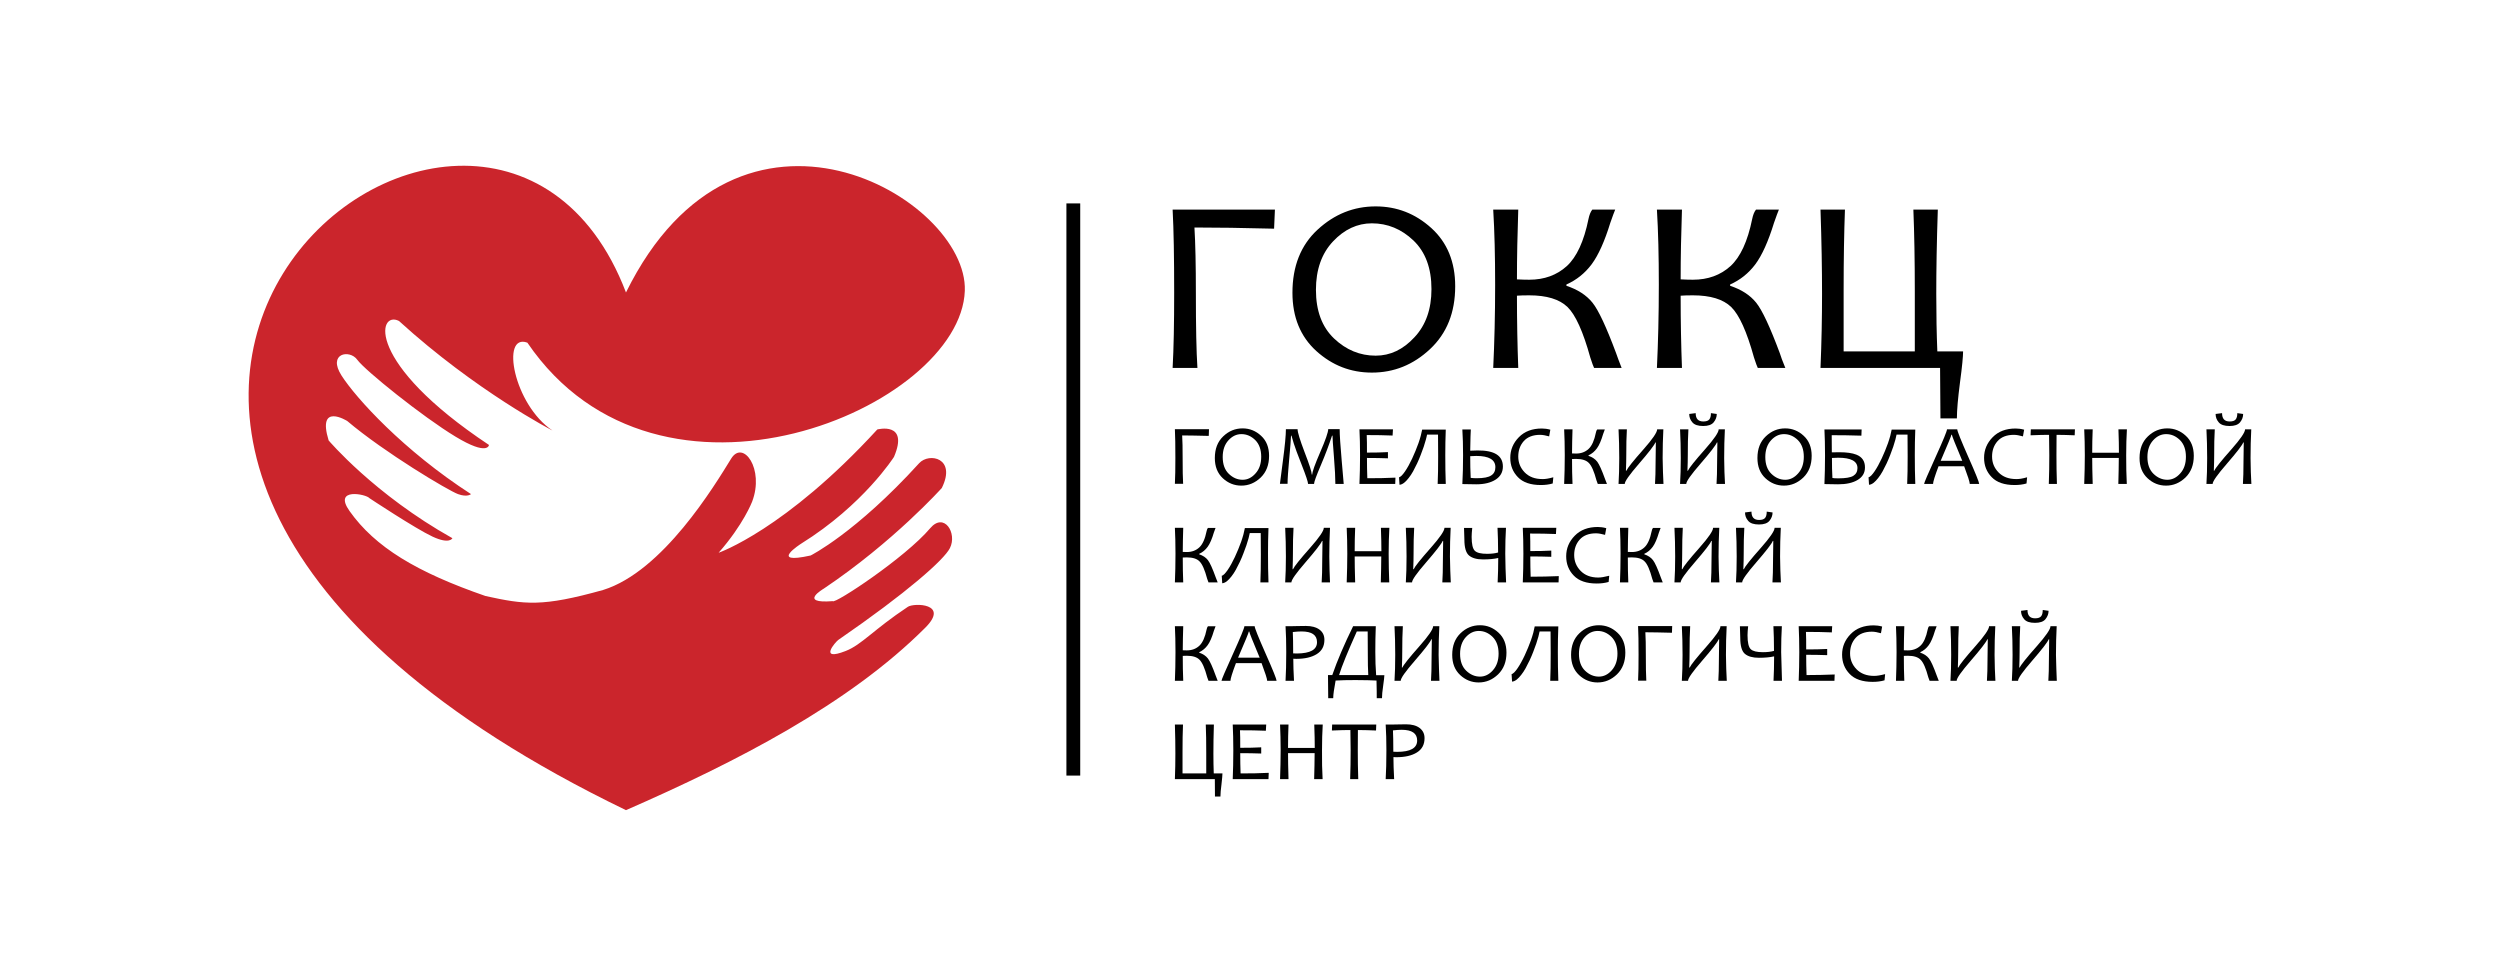 <svg width="181" height="70" viewBox="0 0 181 70" fill="none" xmlns="http://www.w3.org/2000/svg">
<path d="M45.321 58.655C-10.726 31.568 35.178 -5.411 45.321 21.175C53.504 4.567 70.094 14.356 69.853 21.054C69.551 29.505 47.755 38.871 38.182 24.809C36.231 24.093 37.189 29.298 40.003 31.171C40.003 31.171 34.479 28.331 28.886 23.238C27.358 22.453 26.391 26.225 35.403 32.215C35.403 32.215 35.342 33.044 32.977 31.611C30.603 30.178 26.417 26.812 25.864 26.044C25.312 25.275 23.689 25.577 24.733 27.2C25.778 28.823 29.196 32.604 34.099 35.772C34.099 35.772 33.849 36.022 33.158 35.772C32.468 35.521 27.841 32.768 25.139 30.48C25.139 30.48 22.938 29.099 23.793 31.887C23.793 31.887 27.099 35.798 32.753 38.965C32.753 38.965 32.563 39.432 31.32 38.853C30.077 38.275 26.745 36.065 26.745 36.065C26.529 35.78 24.078 35.271 25.312 37.006C27.159 39.613 30.163 41.426 35.152 43.152C38.001 43.773 39.235 43.955 43.672 42.712C47.997 41.365 51.726 35.167 52.934 33.208C53.797 31.801 55.36 33.95 54.453 36.324C54.453 36.324 53.823 37.981 52.028 40.019C52.028 40.019 56.853 38.361 63.517 31.093C63.517 31.093 65.83 30.489 64.725 33.078C64.725 33.078 62.524 36.549 58.001 39.363C58.001 39.363 55.575 40.908 58.692 40.217C58.692 40.217 61.955 38.586 66.547 33.536C67.272 32.742 69.266 33.156 68.187 35.331C68.187 35.331 64.708 39.216 59.641 42.617C59.641 42.617 57.742 43.722 60.288 43.523C60.409 43.765 65.537 40.381 67.341 38.249C68.359 37.049 69.317 38.603 68.774 39.682C68.351 40.528 65.683 42.893 60.694 46.329C60.496 46.467 59.227 47.917 61.229 47.131C62.395 46.674 63.206 45.612 65.735 43.929C66.167 43.644 68.765 43.67 66.996 45.44C61.462 50.981 53.314 55.159 45.321 58.655Z" fill="#CB252C"/>
<path d="M77.708 14.727V56.152" stroke="black" stroke-miterlimit="10"/>
<path d="M92.304 15.176L92.244 16.557C89.974 16.497 88.049 16.471 86.478 16.471C86.547 17.619 86.581 19.19 86.581 21.201C86.581 23.644 86.616 25.456 86.694 26.639H84.898C84.976 25.215 85.01 23.402 85.01 21.201C85.01 18.637 84.976 16.626 84.898 15.176H92.304Z" fill="black"/>
<path d="M105.356 20.726C105.356 22.625 104.752 24.136 103.535 25.275C102.317 26.415 100.919 26.976 99.322 26.976C97.794 26.976 96.456 26.458 95.3 25.413C94.152 24.369 93.573 22.962 93.573 21.192C93.573 19.276 94.177 17.748 95.395 16.626C96.612 15.504 98.01 14.943 99.598 14.943C101.126 14.943 102.464 15.461 103.621 16.505C104.778 17.55 105.356 18.957 105.356 20.726ZM103.638 20.933C103.638 19.423 103.207 18.249 102.335 17.412C101.463 16.583 100.462 16.169 99.322 16.169C98.269 16.169 97.328 16.609 96.508 17.481C95.688 18.352 95.274 19.526 95.274 20.985C95.274 22.504 95.714 23.678 96.586 24.507C97.458 25.336 98.468 25.75 99.598 25.75C100.651 25.75 101.584 25.31 102.404 24.421C103.232 23.54 103.638 22.375 103.638 20.933Z" fill="black"/>
<path d="M117.406 26.639H115.412C115.36 26.535 115.265 26.285 115.136 25.88C114.618 24.006 114.066 22.789 113.487 22.228C112.909 21.667 111.985 21.382 110.716 21.382C110.328 21.382 110.034 21.391 109.827 21.408C109.827 23.307 109.862 25.042 109.922 26.639H108.109C108.196 24.818 108.248 22.815 108.248 20.614C108.248 18.551 108.204 16.738 108.109 15.176H109.922C109.862 16.937 109.827 18.62 109.827 20.226C110.138 20.243 110.44 20.252 110.716 20.252C111.804 20.252 112.71 19.923 113.435 19.267C114.152 18.611 114.678 17.472 115.006 15.858C115.067 15.564 115.153 15.34 115.283 15.176H116.94C116.871 15.34 116.75 15.659 116.586 16.134C116.172 17.481 115.723 18.473 115.239 19.129C114.747 19.785 114.143 20.269 113.409 20.597V20.692C114.221 20.959 114.851 21.365 115.291 21.909C115.731 22.453 116.301 23.678 117.009 25.577C117.078 25.793 117.216 26.147 117.406 26.639Z" fill="black"/>
<path d="M129.258 26.639H127.264C127.212 26.535 127.117 26.285 126.988 25.88C126.47 24.006 125.917 22.789 125.339 22.228C124.76 21.667 123.837 21.382 122.568 21.382C122.18 21.382 121.886 21.391 121.679 21.408C121.679 23.307 121.713 25.042 121.774 26.639H119.961C120.047 24.818 120.099 22.815 120.099 20.614C120.099 18.551 120.056 16.738 119.961 15.176H121.774C121.713 16.937 121.679 18.62 121.679 20.226C121.99 20.243 122.292 20.252 122.568 20.252C123.656 20.252 124.562 19.923 125.287 19.267C126.003 18.611 126.53 17.472 126.858 15.858C126.918 15.564 127.005 15.34 127.134 15.176H128.792C128.723 15.34 128.602 15.659 128.438 16.134C128.023 17.481 127.575 18.473 127.091 19.129C126.599 19.785 125.995 20.269 125.261 20.597V20.692C126.073 20.959 126.703 21.365 127.143 21.909C127.583 22.453 128.153 23.678 128.861 25.577C128.921 25.793 129.059 26.147 129.258 26.639Z" fill="black"/>
<path d="M142.128 25.439C142.128 25.793 142.059 26.544 141.904 27.684C141.757 28.823 141.679 29.686 141.679 30.29H140.488C140.488 29.548 140.479 28.331 140.462 26.639H131.804C131.882 24.775 131.916 22.988 131.916 21.279C131.916 19.5 131.882 17.463 131.804 15.176H133.574C133.513 16.816 133.479 18.75 133.479 20.959V25.439H138.632V21.106C138.632 18.87 138.597 16.894 138.528 15.176H140.298C140.22 17.506 140.186 19.535 140.186 21.279C140.186 22.798 140.212 24.188 140.263 25.439H142.128Z" fill="black"/>
<path d="M87.531 31.084L87.514 31.559C86.754 31.542 86.115 31.525 85.589 31.525C85.615 31.922 85.623 32.466 85.623 33.156C85.623 34.002 85.632 34.624 85.658 35.029H85.062C85.088 34.537 85.097 33.916 85.097 33.156C85.097 32.276 85.088 31.577 85.062 31.076H87.531V31.084Z" fill="black"/>
<path d="M91.881 33.001C91.881 33.657 91.683 34.175 91.277 34.572C90.871 34.96 90.405 35.159 89.87 35.159C89.361 35.159 88.912 34.977 88.532 34.624C88.144 34.261 87.954 33.778 87.954 33.165C87.954 32.5 88.152 31.982 88.558 31.594C88.964 31.205 89.43 31.015 89.965 31.015C90.474 31.015 90.923 31.197 91.303 31.551C91.692 31.905 91.881 32.397 91.881 33.001ZM91.312 33.07C91.312 32.552 91.165 32.146 90.88 31.861C90.587 31.577 90.259 31.43 89.879 31.43C89.525 31.43 89.214 31.577 88.938 31.879C88.662 32.181 88.524 32.587 88.524 33.087C88.524 33.614 88.67 34.019 88.964 34.304C89.257 34.589 89.594 34.736 89.965 34.736C90.319 34.736 90.63 34.581 90.897 34.278C91.174 33.976 91.312 33.571 91.312 33.07Z" fill="black"/>
<path d="M97.285 35.038H96.681C96.681 34.589 96.646 33.933 96.577 33.078C96.508 32.224 96.474 31.715 96.474 31.542H96.439C96.223 32.198 95.956 32.914 95.628 33.683C95.3 34.451 95.136 34.9 95.136 35.038H94.704C94.704 34.9 94.549 34.434 94.247 33.666C93.945 32.889 93.746 32.371 93.668 32.103C93.591 31.844 93.53 31.654 93.504 31.542H93.47C93.461 31.818 93.418 32.379 93.34 33.217C93.263 34.063 93.219 34.667 93.219 35.029H92.667C92.667 35.012 92.736 34.451 92.883 33.355C93.029 32.258 93.099 31.499 93.099 31.076H93.945C93.945 31.3 94.117 31.853 94.454 32.742C94.799 33.631 94.972 34.175 94.972 34.356H95.006C95.006 34.166 95.196 33.631 95.585 32.733C95.973 31.844 96.163 31.283 96.163 31.067H96.992C96.992 31.499 97.043 32.25 97.138 33.337C97.233 34.442 97.285 35.003 97.285 35.038Z" fill="black"/>
<path d="M101.031 34.581L101.014 35.038H98.424C98.45 34.408 98.468 33.717 98.468 32.958C98.468 32.241 98.45 31.62 98.424 31.084H100.85L100.824 31.533C100.237 31.508 99.607 31.499 98.951 31.499C98.968 31.81 98.968 32.233 98.968 32.768C99.538 32.768 100.047 32.759 100.487 32.733V33.182C100.013 33.165 99.503 33.156 98.968 33.156C98.968 33.674 98.977 34.166 98.994 34.624C99.711 34.624 100.384 34.615 101.031 34.581Z" fill="black"/>
<path d="M104.674 31.084C104.648 31.732 104.639 32.345 104.639 32.94C104.639 33.683 104.648 34.382 104.674 35.038H104.087C104.113 34.468 104.122 33.804 104.122 33.044C104.122 32.44 104.122 31.913 104.113 31.464H103.319C103.301 31.559 103.276 31.68 103.232 31.835C103.189 31.991 103.137 32.155 103.077 32.345C103.017 32.526 102.939 32.725 102.861 32.932C102.784 33.139 102.697 33.337 102.602 33.545C102.507 33.743 102.412 33.933 102.309 34.123C102.205 34.304 102.102 34.468 101.989 34.606C101.877 34.745 101.774 34.865 101.661 34.952C101.549 35.038 101.437 35.09 101.325 35.098L101.29 34.555C101.351 34.546 101.411 34.494 101.489 34.425C101.558 34.347 101.644 34.252 101.722 34.132C101.8 34.011 101.894 33.873 101.981 33.709C102.067 33.553 102.153 33.381 102.24 33.199C102.326 33.018 102.404 32.837 102.481 32.647C102.559 32.457 102.628 32.267 102.697 32.086C102.758 31.905 102.818 31.723 102.861 31.559C102.904 31.387 102.939 31.24 102.965 31.102H104.674V31.084Z" fill="black"/>
<path d="M108.809 33.778C108.809 34.175 108.636 34.494 108.291 34.719C107.945 34.943 107.479 35.064 106.884 35.064C106.72 35.064 106.383 35.055 105.874 35.047C105.908 34.416 105.926 33.726 105.926 32.966C105.926 32.25 105.908 31.628 105.874 31.093H106.487C106.469 31.266 106.461 31.784 106.444 32.63C106.668 32.621 106.849 32.612 106.979 32.612C108.204 32.604 108.809 32.992 108.809 33.778ZM108.265 33.821C108.265 33.286 107.807 33.01 106.892 33.01C106.72 33.01 106.573 33.018 106.444 33.027C106.444 33.571 106.452 34.089 106.478 34.598C106.608 34.615 106.754 34.624 106.91 34.624C107.419 34.624 107.773 34.555 107.971 34.416C108.17 34.287 108.265 34.089 108.265 33.821Z" fill="black"/>
<path d="M112.46 34.555L112.417 35.003C112.149 35.081 111.864 35.116 111.554 35.116C110.82 35.116 110.259 34.926 109.896 34.546C109.525 34.166 109.344 33.7 109.344 33.148C109.344 32.569 109.551 32.077 109.965 31.654C110.38 31.231 110.932 31.024 111.631 31.024C111.821 31.024 112.028 31.05 112.244 31.11L112.158 31.594C111.908 31.525 111.692 31.482 111.502 31.482C110.984 31.482 110.587 31.637 110.319 31.939C110.052 32.241 109.922 32.612 109.922 33.053C109.922 33.502 110.078 33.881 110.388 34.201C110.699 34.52 111.122 34.684 111.666 34.684C111.856 34.693 112.123 34.65 112.46 34.555Z" fill="black"/>
<path d="M116.344 35.038H115.68C115.662 35.003 115.628 34.917 115.585 34.779C115.412 34.132 115.231 33.717 115.032 33.519C114.842 33.32 114.532 33.225 114.109 33.225C113.979 33.225 113.884 33.225 113.815 33.234C113.815 33.89 113.824 34.486 113.85 35.038H113.245C113.271 34.408 113.289 33.717 113.289 32.958C113.289 32.241 113.271 31.62 113.245 31.084H113.85C113.832 31.689 113.815 32.276 113.815 32.828C113.919 32.837 114.022 32.837 114.109 32.837C114.471 32.837 114.773 32.725 115.015 32.5C115.257 32.276 115.429 31.879 115.542 31.326C115.559 31.223 115.593 31.145 115.637 31.093H116.189C116.163 31.154 116.129 31.257 116.068 31.421C115.93 31.887 115.783 32.233 115.619 32.457C115.455 32.681 115.257 32.854 115.006 32.966V33.001C115.283 33.096 115.49 33.234 115.637 33.424C115.783 33.614 115.973 34.037 116.206 34.684C116.232 34.753 116.275 34.874 116.344 35.038Z" fill="black"/>
<path d="M120.436 35.038H119.823C119.849 34.658 119.866 34.097 119.866 33.346C119.866 33.001 119.875 32.561 119.883 32.034H119.849C119.771 32.233 119.374 32.751 118.649 33.588C117.976 34.365 117.631 34.848 117.631 35.038H117.182C117.216 34.503 117.233 33.873 117.233 33.165C117.233 32.44 117.216 31.749 117.182 31.084H117.786C117.751 31.628 117.743 32.241 117.743 32.923C117.743 33.268 117.734 33.657 117.717 34.08H117.751C117.838 33.881 118.252 33.363 118.986 32.535C119.65 31.784 119.978 31.3 119.978 31.084H120.427C120.393 31.741 120.375 32.431 120.375 33.165C120.393 33.881 120.401 34.503 120.436 35.038Z" fill="black"/>
<path d="M124.89 35.038H124.277C124.303 34.658 124.32 34.097 124.32 33.346C124.32 33.001 124.329 32.561 124.338 32.034H124.303C124.225 32.233 123.828 32.751 123.103 33.588C122.43 34.365 122.085 34.848 122.085 35.038H121.636C121.67 34.503 121.688 33.873 121.688 33.165C121.688 32.44 121.67 31.749 121.636 31.084H122.24C122.205 31.628 122.197 32.241 122.197 32.923C122.197 33.268 122.188 33.657 122.171 34.08H122.205C122.292 33.881 122.706 33.363 123.44 32.535C124.104 31.784 124.432 31.3 124.432 31.084H124.881C124.847 31.741 124.83 32.431 124.83 33.165C124.838 33.881 124.855 34.503 124.89 35.038ZM124.294 29.971C124.294 30.195 124.217 30.394 124.07 30.575C123.923 30.756 123.664 30.843 123.31 30.843C122.939 30.843 122.672 30.756 122.525 30.575C122.369 30.394 122.3 30.195 122.3 29.971L122.767 29.911C122.767 30.316 122.948 30.515 123.319 30.515C123.535 30.515 123.681 30.463 123.759 30.36C123.837 30.256 123.871 30.109 123.871 29.911L124.294 29.971Z" fill="black"/>
<path d="M131.165 33.001C131.165 33.657 130.967 34.175 130.561 34.572C130.155 34.96 129.689 35.159 129.154 35.159C128.645 35.159 128.196 34.977 127.816 34.624C127.428 34.261 127.238 33.778 127.238 33.165C127.238 32.5 127.436 31.982 127.842 31.594C128.248 31.205 128.714 31.015 129.249 31.015C129.758 31.015 130.207 31.197 130.587 31.551C130.975 31.905 131.165 32.397 131.165 33.001ZM130.596 33.07C130.596 32.552 130.449 32.146 130.164 31.861C129.871 31.577 129.543 31.43 129.163 31.43C128.809 31.43 128.498 31.577 128.222 31.879C127.946 32.181 127.808 32.587 127.808 33.087C127.808 33.614 127.954 34.019 128.248 34.304C128.541 34.589 128.878 34.736 129.249 34.736C129.603 34.736 129.914 34.581 130.181 34.278C130.458 33.976 130.596 33.571 130.596 33.07Z" fill="black"/>
<path d="M135.024 33.838C135.024 34.235 134.851 34.529 134.497 34.745C134.143 34.96 133.669 35.064 133.073 35.064C132.909 35.064 132.581 35.055 132.089 35.047C132.115 34.416 132.132 33.726 132.132 32.966C132.132 32.25 132.115 31.628 132.089 31.093H134.782L134.765 31.542C133.997 31.516 133.28 31.508 132.616 31.508C132.624 31.827 132.624 32.241 132.624 32.751C132.823 32.742 132.995 32.742 133.168 32.742C133.703 32.742 134.109 32.802 134.394 32.914C134.817 33.078 135.024 33.389 135.024 33.838ZM134.48 33.89C134.48 33.389 134.014 33.139 133.082 33.139C132.909 33.139 132.762 33.148 132.633 33.156C132.633 33.7 132.641 34.183 132.667 34.606C132.745 34.624 132.892 34.632 133.099 34.632C133.617 34.632 133.979 34.572 134.178 34.451C134.376 34.33 134.48 34.14 134.48 33.89Z" fill="black"/>
<path d="M138.667 31.084C138.641 31.732 138.632 32.345 138.632 32.94C138.632 33.683 138.641 34.382 138.667 35.038H138.08C138.105 34.468 138.114 33.804 138.114 33.044C138.114 32.44 138.114 31.913 138.105 31.464H137.311C137.294 31.559 137.268 31.68 137.225 31.835C137.182 31.991 137.13 32.155 137.07 32.345C137.009 32.526 136.932 32.725 136.854 32.932C136.776 33.139 136.69 33.337 136.595 33.545C136.5 33.743 136.405 33.933 136.301 34.123C136.198 34.304 136.094 34.468 135.982 34.606C135.87 34.745 135.766 34.865 135.654 34.952C135.542 35.038 135.43 35.09 135.317 35.098L135.283 34.555C135.343 34.546 135.404 34.494 135.481 34.425C135.55 34.347 135.637 34.252 135.714 34.132C135.792 34.011 135.887 33.873 135.973 33.709C136.06 33.553 136.146 33.381 136.232 33.199C136.319 33.018 136.396 32.837 136.474 32.647C136.552 32.457 136.621 32.267 136.69 32.086C136.75 31.905 136.811 31.723 136.854 31.559C136.897 31.387 136.932 31.24 136.957 31.102H138.667V31.084Z" fill="black"/>
<path d="M143.293 35.038H142.611C142.611 34.9 142.473 34.477 142.206 33.76H140.35C140.082 34.468 139.953 34.891 139.953 35.038H139.305C139.305 34.96 139.582 34.313 140.134 33.096C140.686 31.879 140.963 31.205 140.963 31.084H141.705C141.705 31.205 141.964 31.861 142.499 33.07C143.034 34.27 143.293 34.926 143.293 35.038ZM142.068 33.363C141.567 32.172 141.317 31.542 141.317 31.473H141.282C141.282 31.533 141.023 32.163 140.505 33.363H142.068Z" fill="black"/>
<path d="M146.763 34.555L146.72 35.003C146.453 35.081 146.168 35.116 145.857 35.116C145.123 35.116 144.562 34.926 144.2 34.546C143.828 34.166 143.647 33.7 143.647 33.148C143.647 32.569 143.854 32.077 144.269 31.654C144.683 31.231 145.235 31.024 145.935 31.024C146.125 31.024 146.332 31.05 146.548 31.11L146.461 31.594C146.211 31.525 145.995 31.482 145.805 31.482C145.287 31.482 144.89 31.637 144.623 31.939C144.355 32.241 144.226 32.612 144.226 33.053C144.226 33.502 144.381 33.881 144.692 34.201C145.002 34.52 145.425 34.684 145.969 34.684C146.168 34.693 146.435 34.65 146.763 34.555Z" fill="black"/>
<path d="M150.225 31.084L150.207 31.516C149.784 31.499 149.344 31.482 148.895 31.482C148.887 31.87 148.887 32.362 148.887 32.958C148.887 33.614 148.895 34.313 148.921 35.038H148.334C148.36 34.347 148.369 33.657 148.369 32.958C148.369 32.371 148.36 31.879 148.352 31.482C148.032 31.482 147.592 31.49 147.014 31.516L147.031 31.084H150.225Z" fill="black"/>
<path d="M153.98 35.038H153.367C153.384 34.339 153.401 33.709 153.401 33.156H151.476C151.476 33.605 151.485 34.235 151.511 35.038H150.898C150.924 34.296 150.941 33.605 150.941 32.958C150.941 32.284 150.924 31.654 150.898 31.084H151.511C151.485 31.663 151.476 32.224 151.476 32.776H153.41C153.41 32.336 153.401 31.775 153.375 31.084H153.988C153.954 31.646 153.936 32.276 153.936 32.958C153.936 33.717 153.945 34.408 153.98 35.038Z" fill="black"/>
<path d="M158.831 33.001C158.831 33.657 158.632 34.175 158.227 34.572C157.821 34.96 157.355 35.159 156.82 35.159C156.31 35.159 155.861 34.977 155.482 34.624C155.093 34.261 154.903 33.778 154.903 33.165C154.903 32.5 155.102 31.982 155.507 31.594C155.913 31.205 156.379 31.015 156.914 31.015C157.424 31.015 157.873 31.197 158.252 31.551C158.641 31.905 158.831 32.397 158.831 33.001ZM158.261 33.07C158.261 32.552 158.114 32.146 157.829 31.861C157.536 31.577 157.208 31.43 156.828 31.43C156.474 31.43 156.163 31.577 155.887 31.879C155.611 32.181 155.473 32.587 155.473 33.087C155.473 33.614 155.62 34.019 155.913 34.304C156.207 34.589 156.543 34.736 156.914 34.736C157.268 34.736 157.579 34.581 157.847 34.278C158.123 33.976 158.261 33.571 158.261 33.07Z" fill="black"/>
<path d="M163 35.038H162.387C162.413 34.658 162.43 34.097 162.43 33.346C162.43 33.001 162.439 32.561 162.448 32.034H162.413C162.335 32.233 161.938 32.751 161.213 33.588C160.54 34.365 160.195 34.848 160.195 35.038H159.746C159.78 34.503 159.798 33.873 159.798 33.165C159.798 32.44 159.78 31.749 159.746 31.084H160.35C160.315 31.628 160.307 32.241 160.307 32.923C160.307 33.268 160.298 33.657 160.281 34.08H160.315C160.402 33.881 160.816 33.363 161.55 32.535C162.214 31.784 162.543 31.3 162.543 31.084H162.991C162.957 31.741 162.94 32.431 162.94 33.165C162.948 33.881 162.965 34.503 163 35.038ZM162.404 29.971C162.404 30.195 162.327 30.394 162.18 30.575C162.033 30.756 161.774 30.843 161.42 30.843C161.049 30.843 160.782 30.756 160.635 30.575C160.479 30.394 160.41 30.195 160.41 29.971L160.877 29.911C160.877 30.316 161.058 30.515 161.429 30.515C161.645 30.515 161.792 30.463 161.869 30.36C161.947 30.256 161.981 30.109 161.981 29.911L162.404 29.971Z" fill="black"/>
<path d="M88.161 42.168H87.496C87.479 42.133 87.445 42.047 87.401 41.909C87.229 41.262 87.047 40.847 86.849 40.649C86.659 40.45 86.348 40.355 85.925 40.355C85.796 40.355 85.701 40.355 85.632 40.364C85.632 41.02 85.641 41.615 85.666 42.168H85.062C85.088 41.538 85.105 40.847 85.105 40.088C85.105 39.371 85.088 38.75 85.062 38.215H85.666C85.649 38.819 85.632 39.406 85.632 39.958C85.736 39.967 85.839 39.967 85.925 39.967C86.288 39.967 86.59 39.855 86.832 39.63C87.073 39.406 87.246 39.009 87.358 38.456C87.376 38.353 87.41 38.275 87.453 38.223H88.006C87.98 38.284 87.945 38.387 87.885 38.551C87.747 39.017 87.6 39.363 87.436 39.587C87.272 39.811 87.073 39.984 86.823 40.096V40.131C87.099 40.226 87.306 40.364 87.453 40.554C87.6 40.744 87.79 41.167 88.023 41.814C88.049 41.874 88.092 41.995 88.161 42.168Z" fill="black"/>
<path d="M91.838 38.215C91.812 38.862 91.804 39.475 91.804 40.07C91.804 40.813 91.812 41.512 91.838 42.168H91.251C91.277 41.598 91.286 40.934 91.286 40.174C91.286 39.57 91.286 39.043 91.277 38.594H90.483C90.466 38.689 90.44 38.81 90.397 38.965C90.354 39.121 90.302 39.285 90.241 39.475C90.181 39.656 90.103 39.855 90.025 40.062C89.948 40.269 89.862 40.468 89.767 40.675C89.672 40.873 89.577 41.063 89.473 41.253C89.37 41.434 89.266 41.598 89.154 41.736C89.041 41.874 88.938 41.995 88.826 42.082C88.713 42.168 88.601 42.22 88.489 42.228L88.454 41.685C88.515 41.676 88.575 41.624 88.653 41.555C88.722 41.477 88.808 41.382 88.886 41.262C88.964 41.141 89.059 41.003 89.145 40.839C89.231 40.683 89.318 40.511 89.404 40.329C89.49 40.148 89.568 39.967 89.646 39.777C89.723 39.587 89.793 39.397 89.862 39.216C89.922 39.035 89.982 38.853 90.025 38.689C90.069 38.517 90.103 38.37 90.129 38.232H91.838V38.215Z" fill="black"/>
<path d="M96.292 42.168H95.688C95.714 41.788 95.731 41.227 95.731 40.476C95.731 40.131 95.74 39.691 95.749 39.164H95.714C95.636 39.363 95.239 39.88 94.514 40.718C93.841 41.495 93.496 41.978 93.496 42.168H93.047C93.081 41.633 93.099 41.003 93.099 40.295C93.099 39.57 93.081 38.879 93.047 38.215H93.651C93.616 38.758 93.608 39.371 93.608 40.053C93.608 40.398 93.599 40.787 93.582 41.21H93.616C93.703 41.011 94.117 40.493 94.851 39.665C95.516 38.914 95.844 38.43 95.844 38.215H96.292C96.258 38.871 96.241 39.561 96.241 40.295C96.249 41.003 96.266 41.633 96.292 42.168Z" fill="black"/>
<path d="M100.582 42.168H99.97C99.987 41.469 100.004 40.839 100.004 40.286H98.079C98.079 40.735 98.088 41.365 98.114 42.168H97.501C97.527 41.426 97.544 40.735 97.544 40.088C97.544 39.414 97.527 38.784 97.501 38.215H98.114C98.088 38.793 98.079 39.354 98.079 39.906H100.013C100.013 39.466 100.004 38.905 99.978 38.215H100.591C100.557 38.776 100.539 39.406 100.539 40.088C100.539 40.847 100.557 41.538 100.582 42.168Z" fill="black"/>
<path d="M105.037 42.168H104.424C104.45 41.788 104.467 41.227 104.467 40.476C104.467 40.131 104.475 39.691 104.484 39.164H104.45C104.372 39.363 103.975 39.88 103.25 40.718C102.576 41.495 102.231 41.978 102.231 42.168H101.782C101.817 41.633 101.834 41.003 101.834 40.295C101.834 39.57 101.817 38.879 101.782 38.215H102.386C102.352 38.758 102.343 39.371 102.343 40.053C102.343 40.398 102.335 40.787 102.317 41.21H102.352C102.438 41.011 102.853 40.493 103.586 39.665C104.251 38.914 104.579 38.43 104.579 38.215H105.028C104.993 38.871 104.976 39.561 104.976 40.295C104.993 41.003 105.002 41.633 105.037 42.168Z" fill="black"/>
<path d="M109.042 42.168H108.429C108.455 41.633 108.472 41.046 108.472 40.398C108.179 40.468 107.807 40.502 107.376 40.502C106.918 40.502 106.582 40.407 106.357 40.217C106.133 40.027 106.021 39.639 106.021 39.06C106.021 38.827 106.012 38.542 105.995 38.223H106.59C106.564 38.474 106.547 38.689 106.547 38.87C106.547 39.397 106.625 39.734 106.78 39.88C106.936 40.027 107.229 40.096 107.661 40.096C107.989 40.096 108.256 40.062 108.463 40.001C108.463 39.319 108.446 38.724 108.42 38.215H109.033C108.999 38.767 108.981 39.389 108.981 40.088C108.99 40.821 109.007 41.512 109.042 42.168Z" fill="black"/>
<path d="M112.857 41.711L112.84 42.168H110.25C110.276 41.538 110.293 40.847 110.293 40.088C110.293 39.371 110.276 38.75 110.25 38.215H112.676L112.65 38.663C112.063 38.638 111.433 38.629 110.777 38.629C110.794 38.94 110.794 39.363 110.794 39.898C111.364 39.898 111.873 39.889 112.313 39.863V40.312C111.838 40.295 111.329 40.286 110.794 40.286C110.794 40.804 110.803 41.296 110.82 41.754C111.536 41.754 112.21 41.736 112.857 41.711Z" fill="black"/>
<path d="M116.508 41.685L116.465 42.133C116.198 42.211 115.913 42.246 115.602 42.246C114.868 42.246 114.307 42.056 113.945 41.676C113.573 41.296 113.392 40.83 113.392 40.278C113.392 39.699 113.599 39.207 114.014 38.784C114.428 38.361 114.98 38.154 115.68 38.154C115.87 38.154 116.077 38.18 116.293 38.24L116.206 38.724C115.956 38.655 115.74 38.612 115.55 38.612C115.032 38.612 114.635 38.767 114.368 39.069C114.1 39.371 113.971 39.742 113.971 40.183C113.971 40.632 114.126 41.011 114.437 41.331C114.747 41.65 115.17 41.814 115.714 41.814C115.904 41.814 116.172 41.771 116.508 41.685Z" fill="black"/>
<path d="M120.384 42.168H119.719C119.702 42.133 119.668 42.047 119.624 41.909C119.452 41.262 119.271 40.847 119.072 40.649C118.882 40.45 118.571 40.355 118.148 40.355C118.019 40.355 117.924 40.355 117.855 40.364C117.855 41.02 117.864 41.615 117.889 42.168H117.285C117.311 41.538 117.328 40.847 117.328 40.088C117.328 39.371 117.311 38.75 117.285 38.215H117.889C117.872 38.819 117.855 39.406 117.855 39.958C117.959 39.967 118.062 39.967 118.148 39.967C118.511 39.967 118.813 39.855 119.055 39.63C119.296 39.406 119.469 39.009 119.581 38.456C119.599 38.353 119.633 38.275 119.676 38.223H120.229C120.203 38.284 120.168 38.387 120.108 38.551C119.97 39.017 119.823 39.363 119.659 39.587C119.495 39.811 119.296 39.984 119.046 40.096V40.131C119.322 40.226 119.53 40.364 119.676 40.554C119.823 40.744 120.013 41.167 120.246 41.814C120.272 41.874 120.324 41.995 120.384 42.168Z" fill="black"/>
<path d="M124.484 42.168H123.871C123.897 41.788 123.915 41.227 123.915 40.476C123.915 40.131 123.923 39.691 123.932 39.164H123.897C123.82 39.363 123.423 39.88 122.697 40.718C122.024 41.495 121.679 41.978 121.679 42.168H121.23C121.265 41.633 121.282 41.003 121.282 40.295C121.282 39.57 121.265 38.879 121.23 38.215H121.834C121.8 38.758 121.791 39.371 121.791 40.053C121.791 40.398 121.782 40.787 121.765 41.21H121.8C121.886 41.011 122.3 40.493 123.034 39.665C123.699 38.914 124.027 38.43 124.027 38.215H124.476C124.441 38.871 124.424 39.561 124.424 40.295C124.432 41.003 124.45 41.633 124.484 42.168Z" fill="black"/>
<path d="M128.938 42.168H128.325C128.351 41.788 128.369 41.227 128.369 40.476C128.369 40.131 128.377 39.691 128.386 39.164H128.351C128.274 39.363 127.877 39.88 127.152 40.718C126.478 41.495 126.133 41.978 126.133 42.168H125.684C125.719 41.633 125.736 41.003 125.736 40.295C125.736 39.57 125.719 38.879 125.684 38.215H126.288C126.254 38.758 126.245 39.371 126.245 40.053C126.245 40.398 126.237 40.787 126.219 41.21H126.254C126.34 41.011 126.754 40.493 127.488 39.665C128.153 38.914 128.481 38.43 128.481 38.215H128.93C128.895 38.87 128.878 39.561 128.878 40.295C128.887 41.003 128.904 41.633 128.938 42.168ZM128.334 37.101C128.334 37.325 128.256 37.524 128.11 37.705C127.963 37.886 127.704 37.973 127.35 37.973C126.979 37.973 126.711 37.886 126.565 37.705C126.409 37.524 126.34 37.325 126.34 37.101L126.806 37.041C126.806 37.446 126.988 37.645 127.359 37.645C127.574 37.645 127.721 37.593 127.799 37.489C127.877 37.386 127.911 37.239 127.911 37.041L128.334 37.101Z" fill="black"/>
<path d="M88.161 49.289H87.496C87.479 49.255 87.445 49.169 87.401 49.03C87.229 48.383 87.047 47.969 86.849 47.77C86.659 47.572 86.348 47.477 85.925 47.477C85.796 47.477 85.701 47.477 85.632 47.485C85.632 48.141 85.641 48.737 85.666 49.289H85.062C85.088 48.659 85.105 47.969 85.105 47.209C85.105 46.493 85.088 45.871 85.062 45.336H85.666C85.649 45.94 85.632 46.527 85.632 47.08C85.736 47.088 85.839 47.088 85.925 47.088C86.288 47.088 86.59 46.976 86.832 46.752C87.073 46.527 87.246 46.13 87.358 45.578C87.376 45.474 87.41 45.396 87.453 45.344H88.006C87.98 45.405 87.945 45.508 87.885 45.672C87.747 46.139 87.6 46.484 87.436 46.708C87.272 46.933 87.073 47.105 86.823 47.218V47.252C87.099 47.347 87.306 47.485 87.453 47.675C87.6 47.865 87.79 48.288 88.023 48.935C88.049 48.996 88.092 49.117 88.161 49.289Z" fill="black"/>
<path d="M92.425 49.289H91.743C91.743 49.151 91.605 48.728 91.338 48.012H89.482C89.214 48.72 89.085 49.143 89.085 49.289H88.437C88.437 49.212 88.713 48.564 89.266 47.347C89.818 46.13 90.095 45.457 90.095 45.336H90.837C90.837 45.457 91.096 46.113 91.631 47.321C92.166 48.521 92.425 49.177 92.425 49.289ZM91.2 47.615C90.699 46.423 90.448 45.793 90.448 45.724H90.414C90.414 45.785 90.155 46.415 89.637 47.615H91.2Z" fill="black"/>
<path d="M95.887 46.32C95.887 46.786 95.705 47.123 95.334 47.356C94.963 47.589 94.462 47.701 93.841 47.701C93.763 47.701 93.694 47.701 93.634 47.692C93.634 48.133 93.651 48.668 93.686 49.289H93.073C93.107 48.711 93.124 48.02 93.124 47.209C93.124 46.51 93.107 45.888 93.073 45.336H93.53C93.582 45.336 93.72 45.336 93.953 45.327C94.186 45.319 94.385 45.319 94.549 45.319C94.963 45.319 95.291 45.405 95.533 45.586C95.766 45.759 95.887 46.009 95.887 46.32ZM95.352 46.493C95.352 45.975 94.98 45.716 94.221 45.716C94.039 45.716 93.832 45.733 93.599 45.759C93.616 46.087 93.625 46.605 93.625 47.304C93.703 47.304 93.789 47.313 93.901 47.313C94.868 47.304 95.352 47.036 95.352 46.493Z" fill="black"/>
<path d="M100.229 48.875C100.229 48.996 100.194 49.255 100.142 49.643C100.082 50.04 100.056 50.334 100.056 50.55H99.676C99.676 50.291 99.676 49.868 99.659 49.272C99.322 49.255 98.813 49.237 98.14 49.237C97.57 49.237 97.087 49.246 96.698 49.272C96.586 49.868 96.525 50.291 96.525 50.55H96.163C96.163 50.342 96.163 50.04 96.154 49.652C96.146 49.263 96.146 49.004 96.146 48.875H96.456C96.819 47.822 97.328 46.639 97.967 45.336H99.607C99.581 45.983 99.573 46.596 99.573 47.192C99.573 47.787 99.59 48.348 99.633 48.884H100.229V48.875ZM99.063 48.875C99.037 48.486 99.029 47.96 99.029 47.295C99.029 46.691 99.029 46.164 99.02 45.716H98.234C97.587 47.157 97.156 48.202 96.948 48.875H99.063Z" fill="black"/>
<path d="M104.216 49.289H103.604C103.629 48.91 103.647 48.348 103.647 47.597C103.647 47.252 103.655 46.812 103.664 46.285H103.629C103.552 46.484 103.155 47.002 102.43 47.839C101.756 48.616 101.411 49.099 101.411 49.289H100.962C100.997 48.754 101.014 48.124 101.014 47.416C101.014 46.691 100.997 46.001 100.962 45.336H101.566C101.532 45.88 101.523 46.493 101.523 47.175C101.523 47.52 101.515 47.908 101.497 48.331H101.532C101.618 48.133 102.033 47.615 102.766 46.786C103.431 46.035 103.759 45.552 103.759 45.336H104.208C104.173 45.992 104.156 46.682 104.156 47.416C104.173 48.124 104.191 48.754 104.216 49.289Z" fill="black"/>
<path d="M109.068 47.252C109.068 47.908 108.869 48.426 108.463 48.823C108.058 49.212 107.592 49.41 107.056 49.41C106.547 49.41 106.098 49.229 105.718 48.875C105.33 48.512 105.14 48.029 105.14 47.416C105.14 46.752 105.339 46.234 105.744 45.845C106.15 45.457 106.616 45.267 107.151 45.267C107.661 45.267 108.109 45.448 108.489 45.802C108.878 46.156 109.068 46.639 109.068 47.252ZM108.498 47.321C108.498 46.803 108.351 46.398 108.066 46.113C107.773 45.828 107.445 45.681 107.065 45.681C106.711 45.681 106.4 45.828 106.124 46.13C105.848 46.432 105.71 46.838 105.71 47.339C105.71 47.865 105.857 48.271 106.15 48.556C106.444 48.84 106.78 48.987 107.151 48.987C107.505 48.987 107.816 48.832 108.084 48.53C108.36 48.219 108.498 47.822 108.498 47.321Z" fill="black"/>
<path d="M112.823 45.336C112.797 45.983 112.788 46.596 112.788 47.192C112.788 47.934 112.797 48.633 112.823 49.289H112.236C112.261 48.72 112.27 48.055 112.27 47.295C112.27 46.691 112.27 46.164 112.261 45.716H111.467C111.45 45.811 111.424 45.931 111.381 46.087C111.338 46.242 111.286 46.406 111.226 46.596C111.165 46.777 111.087 46.976 111.01 47.183C110.932 47.39 110.846 47.589 110.751 47.796C110.656 47.995 110.561 48.184 110.457 48.374C110.354 48.556 110.25 48.72 110.138 48.858C110.026 48.996 109.922 49.117 109.81 49.203C109.698 49.289 109.586 49.341 109.473 49.35L109.439 48.806C109.499 48.797 109.56 48.745 109.637 48.676C109.706 48.599 109.793 48.504 109.87 48.383C109.948 48.262 110.043 48.124 110.129 47.96C110.216 47.805 110.302 47.632 110.388 47.451C110.475 47.269 110.552 47.088 110.63 46.898C110.708 46.708 110.777 46.519 110.846 46.337C110.906 46.156 110.967 45.975 111.01 45.811C111.053 45.638 111.087 45.491 111.113 45.353H112.823V45.336Z" fill="black"/>
<path d="M117.674 47.252C117.674 47.908 117.475 48.426 117.069 48.823C116.664 49.212 116.198 49.41 115.662 49.41C115.153 49.41 114.704 49.229 114.324 48.875C113.936 48.512 113.746 48.029 113.746 47.416C113.746 46.752 113.945 46.234 114.35 45.845C114.756 45.457 115.222 45.267 115.757 45.267C116.267 45.267 116.716 45.448 117.095 45.802C117.484 46.156 117.674 46.639 117.674 47.252ZM117.104 47.321C117.104 46.803 116.957 46.398 116.672 46.113C116.379 45.828 116.051 45.681 115.671 45.681C115.317 45.681 115.006 45.828 114.73 46.13C114.454 46.432 114.316 46.838 114.316 47.339C114.316 47.865 114.463 48.271 114.756 48.556C115.05 48.84 115.386 48.987 115.757 48.987C116.111 48.987 116.422 48.832 116.69 48.53C116.966 48.219 117.104 47.822 117.104 47.321Z" fill="black"/>
<path d="M121.066 45.336L121.049 45.811C120.289 45.793 119.65 45.776 119.124 45.776C119.15 46.173 119.158 46.717 119.158 47.407C119.158 48.254 119.167 48.875 119.193 49.281H118.597C118.623 48.789 118.632 48.167 118.632 47.407C118.632 46.527 118.623 45.828 118.597 45.327H121.066V45.336Z" fill="black"/>
<path d="M125.019 49.289H124.407C124.432 48.91 124.45 48.348 124.45 47.597C124.45 47.252 124.458 46.812 124.467 46.285H124.432C124.355 46.484 123.958 47.002 123.233 47.839C122.559 48.616 122.214 49.099 122.214 49.289H121.765C121.8 48.754 121.817 48.124 121.817 47.416C121.817 46.691 121.8 46.001 121.765 45.336H122.369C122.335 45.88 122.326 46.493 122.326 47.175C122.326 47.52 122.318 47.908 122.3 48.331H122.335C122.421 48.133 122.836 47.615 123.569 46.786C124.234 46.035 124.562 45.552 124.562 45.336H125.011C124.976 45.992 124.959 46.682 124.959 47.416C124.968 48.124 124.985 48.754 125.019 49.289Z" fill="black"/>
<path d="M129.016 49.289H128.403C128.429 48.754 128.446 48.167 128.446 47.52C128.153 47.589 127.782 47.623 127.35 47.623C126.893 47.623 126.556 47.528 126.331 47.339C126.107 47.149 125.995 46.76 125.995 46.182C125.995 45.949 125.986 45.664 125.969 45.344H126.565C126.539 45.595 126.521 45.811 126.521 45.992C126.521 46.518 126.599 46.855 126.754 47.002C126.91 47.149 127.203 47.218 127.635 47.218C127.963 47.218 128.231 47.183 128.438 47.123C128.438 46.441 128.42 45.845 128.395 45.336H129.007C128.973 45.888 128.956 46.51 128.956 47.209C128.973 47.943 128.99 48.633 129.016 49.289Z" fill="black"/>
<path d="M132.831 48.832L132.814 49.289H130.225C130.25 48.659 130.268 47.969 130.268 47.209C130.268 46.493 130.25 45.871 130.225 45.336H132.65L132.624 45.785C132.037 45.759 131.407 45.75 130.751 45.75C130.768 46.061 130.768 46.484 130.768 47.019C131.338 47.019 131.847 47.011 132.288 46.985V47.433C131.813 47.416 131.303 47.407 130.768 47.407C130.768 47.925 130.777 48.417 130.794 48.875C131.519 48.875 132.193 48.858 132.831 48.832Z" fill="black"/>
<path d="M136.483 48.806L136.44 49.255C136.172 49.333 135.887 49.367 135.576 49.367C134.843 49.367 134.282 49.177 133.919 48.797C133.548 48.417 133.367 47.951 133.367 47.399C133.367 46.821 133.574 46.328 133.988 45.906C134.402 45.483 134.955 45.276 135.654 45.276C135.844 45.276 136.051 45.301 136.267 45.362L136.181 45.845C135.93 45.776 135.714 45.733 135.525 45.733C135.007 45.733 134.61 45.888 134.342 46.19C134.074 46.493 133.945 46.864 133.945 47.304C133.945 47.753 134.1 48.133 134.411 48.452C134.722 48.771 135.145 48.935 135.689 48.935C135.887 48.935 136.155 48.892 136.483 48.806Z" fill="black"/>
<path d="M140.367 49.289H139.702C139.685 49.255 139.651 49.169 139.607 49.03C139.435 48.383 139.254 47.969 139.055 47.77C138.865 47.572 138.554 47.477 138.131 47.477C138.002 47.477 137.907 47.477 137.838 47.485C137.838 48.141 137.847 48.737 137.872 49.289H137.268C137.294 48.659 137.311 47.969 137.311 47.209C137.311 46.493 137.294 45.871 137.268 45.336H137.872C137.855 45.94 137.838 46.527 137.838 47.08C137.941 47.088 138.045 47.088 138.131 47.088C138.494 47.088 138.796 46.976 139.038 46.752C139.279 46.527 139.452 46.13 139.564 45.578C139.582 45.474 139.616 45.396 139.659 45.344H140.212C140.186 45.405 140.151 45.508 140.091 45.672C139.953 46.139 139.806 46.484 139.642 46.708C139.478 46.933 139.279 47.105 139.029 47.218V47.252C139.305 47.347 139.512 47.485 139.659 47.675C139.806 47.865 139.996 48.288 140.229 48.935C140.255 48.996 140.298 49.117 140.367 49.289Z" fill="black"/>
<path d="M144.467 49.289H143.854C143.88 48.91 143.898 48.348 143.898 47.597C143.898 47.252 143.906 46.812 143.915 46.285H143.88C143.803 46.484 143.405 47.002 142.68 47.839C142.007 48.616 141.662 49.099 141.662 49.289H141.213C141.247 48.754 141.265 48.124 141.265 47.416C141.265 46.691 141.247 46.001 141.213 45.336H141.817C141.783 45.88 141.774 46.493 141.774 47.175C141.774 47.52 141.765 47.908 141.748 48.331H141.783C141.869 48.133 142.283 47.615 143.017 46.786C143.682 46.035 144.01 45.552 144.01 45.336H144.459C144.424 45.992 144.407 46.682 144.407 47.416C144.415 48.124 144.433 48.754 144.467 49.289Z" fill="black"/>
<path d="M148.913 49.289H148.3C148.326 48.91 148.343 48.348 148.343 47.597C148.343 47.252 148.352 46.812 148.36 46.285H148.326C148.248 46.484 147.851 47.002 147.126 47.839C146.453 48.616 146.107 49.099 146.107 49.289H145.658C145.693 48.754 145.71 48.124 145.71 47.416C145.71 46.691 145.693 46.001 145.658 45.336H146.263C146.228 45.88 146.22 46.493 146.22 47.175C146.22 47.52 146.211 47.908 146.194 48.331H146.228C146.314 48.133 146.729 47.615 147.463 46.786C148.127 46.035 148.455 45.552 148.455 45.336H148.904C148.87 45.992 148.852 46.682 148.852 47.416C148.87 48.124 148.887 48.754 148.913 49.289ZM148.317 44.222C148.317 44.447 148.239 44.645 148.093 44.827C147.946 45.008 147.687 45.094 147.333 45.094C146.962 45.094 146.694 45.008 146.548 44.827C146.392 44.645 146.323 44.447 146.323 44.222L146.789 44.162C146.789 44.568 146.97 44.766 147.342 44.766C147.557 44.766 147.704 44.714 147.782 44.611C147.86 44.507 147.894 44.361 147.894 44.162L148.317 44.222Z" fill="black"/>
<path d="M88.506 55.996C88.506 56.117 88.48 56.376 88.437 56.773C88.385 57.162 88.36 57.464 88.36 57.671H87.963C87.963 57.412 87.963 56.989 87.954 56.411H85.062C85.088 55.763 85.097 55.15 85.097 54.563C85.097 53.951 85.088 53.251 85.062 52.457H85.649C85.623 53.027 85.615 53.692 85.615 54.451V55.996H87.332V54.503C87.332 53.735 87.324 53.053 87.298 52.457H87.885C87.859 53.26 87.85 53.959 87.85 54.563C87.85 55.09 87.859 55.565 87.876 55.996H88.506Z" fill="black"/>
<path d="M91.856 55.953L91.838 56.411H89.249C89.275 55.781 89.292 55.09 89.292 54.33C89.292 53.614 89.275 52.992 89.249 52.457H91.674L91.648 52.906C91.061 52.88 90.431 52.872 89.775 52.872C89.793 53.182 89.793 53.605 89.793 54.141C90.362 54.141 90.871 54.132 91.312 54.106V54.555C90.837 54.538 90.328 54.529 89.793 54.529C89.793 55.047 89.801 55.539 89.818 55.996C90.535 55.996 91.217 55.988 91.856 55.953Z" fill="black"/>
<path d="M95.757 56.411H95.144C95.162 55.712 95.179 55.081 95.179 54.529H93.254C93.254 54.978 93.263 55.608 93.288 56.411H92.676C92.701 55.668 92.719 54.978 92.719 54.33C92.719 53.657 92.701 53.027 92.676 52.457H93.288C93.263 53.036 93.254 53.597 93.254 54.149H95.188C95.188 53.709 95.179 53.148 95.153 52.457H95.766C95.731 53.018 95.714 53.648 95.714 54.33C95.705 55.09 95.723 55.781 95.757 56.411Z" fill="black"/>
<path d="M99.641 52.457L99.624 52.889C99.201 52.872 98.761 52.854 98.312 52.854C98.304 53.243 98.304 53.735 98.304 54.33C98.304 54.986 98.312 55.686 98.338 56.411H97.751C97.777 55.72 97.786 55.029 97.786 54.33C97.786 53.743 97.777 53.251 97.768 52.854C97.449 52.854 97.009 52.863 96.43 52.889L96.448 52.457H99.641Z" fill="black"/>
<path d="M103.137 53.441C103.137 53.907 102.956 54.244 102.585 54.477C102.214 54.71 101.713 54.822 101.092 54.822C101.014 54.822 100.945 54.822 100.885 54.814C100.885 55.254 100.902 55.789 100.936 56.411H100.323C100.358 55.832 100.375 55.142 100.375 54.33C100.375 53.631 100.358 53.01 100.323 52.457H100.781C100.833 52.457 100.971 52.457 101.204 52.449C101.437 52.44 101.636 52.44 101.8 52.44C102.214 52.44 102.542 52.526 102.784 52.708C103.017 52.889 103.137 53.13 103.137 53.441ZM102.602 53.614C102.602 53.096 102.231 52.837 101.472 52.837C101.29 52.837 101.083 52.854 100.85 52.88C100.867 53.208 100.876 53.726 100.876 54.425C100.954 54.425 101.04 54.434 101.152 54.434C102.119 54.434 102.602 54.158 102.602 53.614Z" fill="black"/>
</svg>
